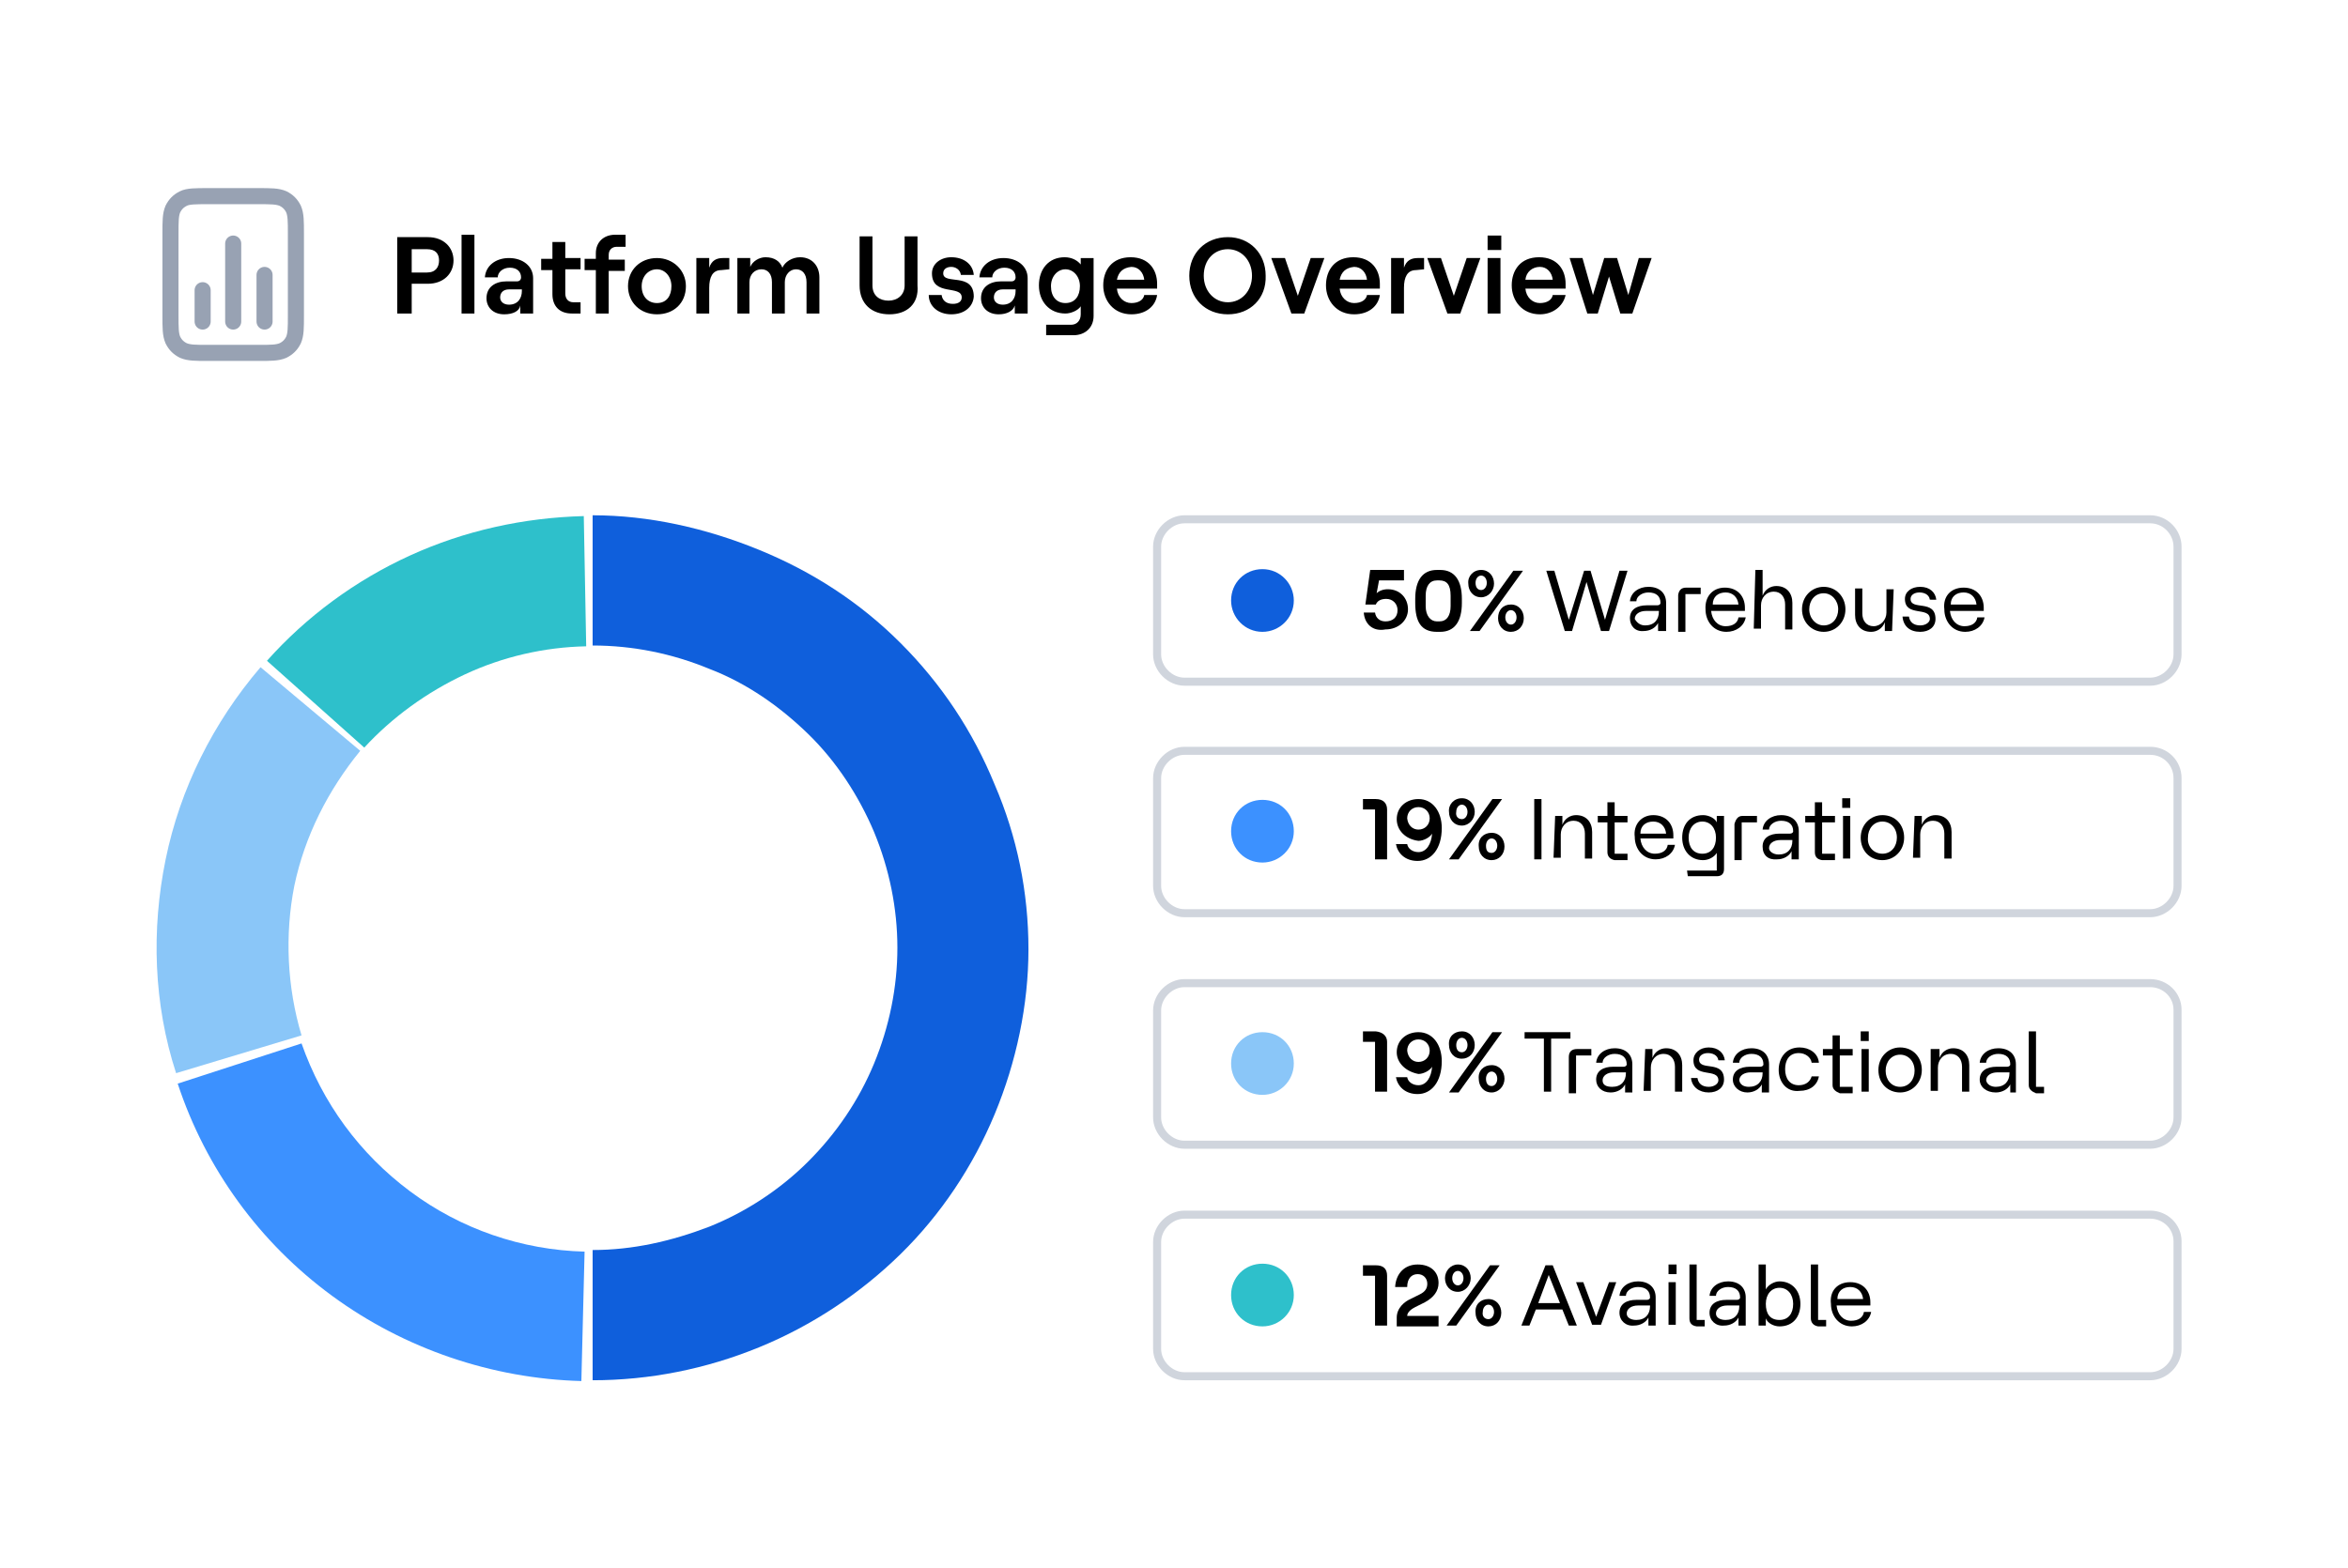 <?xml version="1.0" encoding="UTF-8"?>
<!-- Generator: Adobe Illustrator 27.3.1, SVG Export Plug-In . SVG Version: 6.00 Build 0)  -->
<svg xmlns="http://www.w3.org/2000/svg" xmlns:xlink="http://www.w3.org/1999/xlink" version="1.1" id="Layer_1" x="0px" y="0px" viewBox="0 0 292 195" style="enable-background:new 0 0 292 195;" xml:space="preserve">
<style type="text/css">
	.st0{fill:#FFFFFF;}
	.st1{fill:none;stroke:#98A2B3;stroke-width:2;stroke-linecap:round;stroke-linejoin:round;}
	.st2{fill:none;}
	.st3{fill:#8AC6F8;}
	.st4{fill:#2EC0CB;}
	.st5{fill:#0F5FDC;}
	.st6{fill:#3C91FF;}
	.st7{fill:none;stroke:#D0D5DD;}
</style>
<rect class="st0" width="292" height="195"></rect>
<path class="st1" d="M25.2,36.1V40 M32.9,34.2V40 M29,30.3V40 M36.8,29.1v10.1c0,1.6,0,2.4-0.3,3.1c-0.3,0.6-0.7,1-1.3,1.3  c-0.7,0.3-1.5,0.3-3.1,0.3h-6.2c-1.6,0-2.4,0-3.1-0.3c-0.6-0.3-1-0.7-1.3-1.3c-0.3-0.7-0.3-1.5-0.3-3.1V29.1c0-1.6,0-2.4,0.3-3.1  c0.3-0.6,0.7-1,1.3-1.3c0.6-0.3,1.5-0.3,3.1-0.3h6.2c1.6,0,2.4,0,3.1,0.3c0.6,0.3,1,0.7,1.3,1.3C36.8,26.7,36.8,27.5,36.8,29.1z"></path>
<path d="M49.4,39v-9.5h3.8c2,0,3.2,1.3,3.2,2.9c0,1.6-1.2,2.9-3.2,2.9h-2V39H49.4z M51.2,33.9h1.9c1.1,0,1.5-0.7,1.5-1.5  S54.2,31,53.1,31h-1.9V33.9z M57.4,39v-9.8h1.6V39H57.4z M62.7,39.1c-1.4,0-2.2-0.9-2.2-2c0-1.4,1.1-2.1,2.5-2.1h1.3  c0.3,0,0.5-0.2,0.5-0.5c0-0.7-0.5-1.2-1.4-1.2c-0.9,0-1.5,0.6-1.5,1.2h-1.6c0.1-1.4,1.3-2.4,3-2.4c1.7,0,3,1,3,2.5V39h-1.6v-1  C64.6,38.7,63.8,39.1,62.7,39.1z M62.2,37c0,0.5,0.4,0.9,1.1,0.9c1.1,0,1.6-0.8,1.6-1.7V36h-1.6C62.6,36,62.2,36.4,62.2,37z   M68.7,30.1h1.6v2h1.9v1.4h-1.9v3c0,0.7,0.4,1.1,1,1.1h0.9V39h-1.1c-1.5,0-2.4-0.9-2.4-2.4v-3h-1.4v-1.4h1.4V30.1z M74.1,39v-5.4  h-1.4v-1.4h1.4v-0.7c0-1.4,1-2.3,2.4-2.3h1.3v1.5h-1.1c-0.6,0-1,0.4-1,1v0.6h2v1.4h-2V39H74.1z M81.7,39.1c-2.1,0-3.6-1.5-3.6-3.5  c0-2,1.5-3.5,3.6-3.5c2,0,3.6,1.5,3.6,3.5C85.3,37.7,83.8,39.1,81.7,39.1z M79.8,35.6c0,1.3,0.8,2.1,1.9,2.1c1.2,0,1.8-0.9,1.8-2.1  s-0.8-2.1-1.8-2.1C80.6,33.5,79.8,34.4,79.8,35.6z M89.7,33.6c-1.1,0-1.5,0.9-1.5,2.2V39h-1.6v-6.9h1.6v1.2c0.3-0.9,0.9-1.2,1.7-1.2  h0.8v1.4L89.7,33.6L89.7,33.6z M91.7,39v-6.9h1.6v1.1c0.3-0.7,1.1-1.2,1.9-1.2c1.1,0,1.8,0.5,2.1,1.3c0.3-0.7,1.2-1.3,2.2-1.3  c1.5,0,2.4,1.1,2.4,2.5V39h-1.6v-3.9c0-1-0.5-1.6-1.3-1.6c-0.8,0-1.4,0.7-1.4,1.6V39h-1.6v-3.9c0-1-0.5-1.6-1.3-1.6  c-0.9,0-1.5,0.7-1.5,1.6V39H91.7z M110.6,39.1c-2.2,0-3.7-1.3-3.7-3.6v-6.1h1.6v6.1c0,1.3,0.9,1.9,2,1.9s2-0.7,2-1.9v-6.1h1.6v6.1  C114.3,37.8,112.8,39.1,110.6,39.1z M118.3,39.1c-1.6,0-2.8-1-2.8-2.4h1.6c0.1,0.7,0.6,1.1,1.4,1.1c0.7,0,1.1-0.3,1.1-0.8  c0-1.6-3.7-0.1-3.7-3c0-1.2,1.1-2,2.4-2c1.6,0,2.7,0.9,2.8,2.2h-1.6c-0.1-0.7-0.7-1-1.2-1c-0.6,0-1,0.3-1,0.8c0,1.5,3.8-0.2,3.8,2.9  C121,38.2,119.9,39.1,118.3,39.1z M124.2,39.1c-1.4,0-2.2-0.9-2.2-2c0-1.4,1.1-2.1,2.5-2.1h1.3c0.3,0,0.5-0.2,0.5-0.5  c0-0.7-0.5-1.2-1.4-1.2c-0.9,0-1.5,0.6-1.5,1.2h-1.6c0.1-1.4,1.3-2.4,3-2.4c1.7,0,3,1,3,2.5V39h-1.6v-1  C126,38.7,125.2,39.1,124.2,39.1z M123.6,37c0,0.5,0.4,0.9,1.1,0.9c1.1,0,1.6-0.8,1.6-1.7V36h-1.6C124,36,123.6,36.4,123.6,37z   M130.1,41.8v-1.4h3.1c0.7,0,1.2-0.5,1.2-1.3v-1c-0.3,0.5-1.2,0.9-1.9,0.9c-2,0-3.3-1.5-3.3-3.5c0-2,1.2-3.5,3.2-3.5  c0.9,0,1.6,0.4,2,0.9v-0.8h1.6v7.2c0,1.5-1.1,2.4-2.5,2.4H130.1z M130.7,35.6c0,1.3,0.7,2.1,1.8,2.1c1.2,0,1.8-0.9,1.8-2.1  s-0.8-2.1-1.8-2.1S130.7,34.4,130.7,35.6z M140.7,39.1c-2.2,0-3.5-1.7-3.5-3.6s1.1-3.5,3.4-3.5c2.3,0,3.3,1.6,3.3,3.3  c0,0.2,0,0.4,0,0.6h-5c0.1,1.1,0.9,1.8,1.8,1.8c0.9,0,1.5-0.4,1.6-1h1.6C143.7,38.1,142.5,39.1,140.7,39.1z M138.9,34.8h3.4  c-0.1-0.9-0.7-1.6-1.6-1.6C139.7,33.3,139.1,33.8,138.9,34.8z M152.7,39.1c-2.8,0-4.8-2-4.8-4.8s2-4.8,4.8-4.8c2.7,0,4.7,2,4.7,4.8  C157.5,37.1,155.5,39.1,152.7,39.1z M149.7,34.3c0,1.9,1.3,3.3,3,3.3s3-1.4,3-3.3s-1.3-3.3-3-3.3C151,31,149.7,32.3,149.7,34.3z   M160.6,39l-2.5-6.9h1.7l1.6,4.7l1.6-4.7h1.7l-2.5,6.9H160.6z M168.4,39.1c-2.2,0-3.5-1.7-3.5-3.6s1.1-3.5,3.4-3.5s3.3,1.6,3.3,3.3  c0,0.2,0,0.4,0,0.6h-5c0.1,1.1,0.9,1.8,1.8,1.8c0.9,0,1.5-0.4,1.6-1h1.6C171.4,38.1,170.2,39.1,168.4,39.1z M166.6,34.8h3.4  c-0.1-0.9-0.7-1.6-1.6-1.6C167.4,33.3,166.8,33.8,166.6,34.8z M176.1,33.6c-1.1,0-1.5,0.9-1.5,2.2V39H173v-6.9h1.6v1.2  c0.3-0.9,0.9-1.2,1.7-1.2h0.8v1.4L176.1,33.6L176.1,33.6z M180,39l-2.5-6.9h1.7l1.6,4.7l1.6-4.7h1.7l-2.5,6.9H180z M185,39v-6.9h1.6  V39H185z M185,31.1v-1.8h1.7v1.8H185z M191.5,39.1c-2.2,0-3.5-1.7-3.5-3.6s1.1-3.5,3.4-3.5s3.3,1.6,3.3,3.3c0,0.2,0,0.4,0,0.6h-5  c0.1,1.1,0.9,1.8,1.8,1.8c0.9,0,1.5-0.4,1.6-1h1.6C194.4,38.1,193.1,39.1,191.5,39.1z M189.7,34.8h3.4c-0.1-0.9-0.7-1.6-1.6-1.6  S189.8,33.8,189.7,34.8z M197.4,39l-2.2-6.9h1.6l1.3,4.6l1.4-4.6h1.6l1.4,4.6l1.3-4.6h1.6L203,39h-1.5l-1.4-4.6l-1.4,4.6H197.4z"></path>
<rect x="19.4" y="64.1" class="st2" width="251.9" height="107.5"></rect>
<path class="st0" d="M271.3,64.1H19.4v107.5h251.9V64.1z"></path>
<path class="st3" d="M32.4,83c-5.9,6.9-10,15.1-11.8,23.9c-1.8,8.8-1.5,18,1.3,26.6l15.6-4.7c-1.8-6-2.1-12.5-0.9-18.6  c1.3-6.2,4.2-11.9,8.2-16.8L32.4,83L32.4,83z"></path>
<path class="st4" d="M33.2,82.2c4.9-5.5,11-10,17.8-13.1c6.8-3.1,14.1-4.7,21.6-4.9l0.3,16.2c-5.2,0.1-10.4,1.3-15.1,3.5  s-9,5.3-12.5,9.1L33.2,82.2L33.2,82.2z"></path>
<path class="st5" d="M73.7,171.7c7.1,0,14.1-1.4,20.7-4.1S107,160.9,112,156c5-4.9,9-10.9,11.7-17.4c2.7-6.5,4.2-13.6,4.2-20.5  c0-7.1-1.4-14-4.2-20.5C121,91,117.1,85.1,112,80s-11-8.9-17.6-11.6s-13.7-4.3-20.7-4.3v16.2c5,0,9.9,1,14.5,2.9  c4.7,1.8,8.8,4.7,12.3,8.1s6.3,7.7,8.2,12.2c1.9,4.6,2.9,9.5,2.9,14.4s-1,9.8-2.9,14.4c-1.9,4.6-4.7,8.7-8.2,12.2  c-3.5,3.5-7.8,6.3-12.3,8.1c-4.7,1.8-9.5,2.9-14.5,2.9V171.7z"></path>
<path class="st6" d="M22.1,134.8c3.5,10.6,10.2,19.8,19.2,26.4c9,6.6,19.9,10.3,31,10.6l0.4-16.1c-7.8-0.2-15.4-2.8-21.7-7.5  s-10.9-11-13.5-18.4L22.1,134.8L22.1,134.8z"></path>
<path class="st5" d="M157,78.6c2.1,0,3.9-1.7,3.9-3.9c0-2.1-1.7-3.9-3.9-3.9s-3.9,1.7-3.9,3.9C153.1,76.8,154.8,78.6,157,78.6z"></path>
<path class="st7" d="M267.4,64.6H147.3c-1.8,0-3.4,1.6-3.4,3.4v13.4c0,1.8,1.6,3.4,3.4,3.4h120.1c1.8,0,3.4-1.6,3.4-3.4V68  C270.8,66.2,269.3,64.6,267.4,64.6z"></path>
<path class="st6" d="M157,107.3c2.1,0,3.9-1.7,3.9-3.9s-1.7-3.9-3.9-3.9s-3.9,1.7-3.9,3.9S154.8,107.3,157,107.3z"></path>
<path class="st7" d="M267.4,93.4H147.3c-1.8,0-3.4,1.6-3.4,3.4v13.4c0,1.8,1.6,3.4,3.4,3.4h120.1c1.8,0,3.4-1.6,3.4-3.4V96.8  C270.8,94.9,269.3,93.4,267.4,93.4z"></path>
<path class="st3" d="M157,136.2c2.1,0,3.9-1.7,3.9-3.9s-1.7-3.9-3.9-3.9s-3.9,1.7-3.9,3.9S154.8,136.2,157,136.2z"></path>
<path class="st7" d="M267.4,122.3H147.3c-1.8,0-3.4,1.6-3.4,3.4V139c0,1.8,1.6,3.4,3.4,3.4h120.1c1.8,0,3.4-1.6,3.4-3.4v-13.4  C270.8,123.8,269.3,122.3,267.4,122.3z"></path>
<path class="st4" d="M157,165c2.1,0,3.9-1.7,3.9-3.9s-1.7-3.9-3.9-3.9s-3.9,1.7-3.9,3.9S154.8,165,157,165z"></path>
<path class="st7" d="M267.4,151.1H147.3c-1.8,0-3.4,1.6-3.4,3.4v13.3c0,1.8,1.6,3.4,3.4,3.4h120.1c1.8,0,3.4-1.6,3.4-3.4v-13.4  C270.8,152.6,269.3,151.1,267.4,151.1z"></path>
<g>
	<path d="M169.6,76.2h1.4c0.1,0.7,0.6,1.1,1.3,1.1c0.9,0,1.5-0.5,1.5-1.4c0-0.8-0.6-1.4-1.4-1.4c-0.6,0-1.1,0.2-1.3,0.7h-1.3   l0.6-4.3h4.2v1.3h-3.1l-0.3,1.6c0.3-0.3,0.8-0.5,1.4-0.5c1.5,0,2.5,1.1,2.5,2.5s-1.2,2.5-2.8,2.5C170.7,78.6,169.7,77.6,169.6,76.2   z"></path>
	<path d="M176,75v-0.5c0-2.3,0.9-3.6,2.7-3.6h0.4c1.8,0,2.7,1.3,2.7,3.6V75c0,2.3-0.9,3.6-2.7,3.6h-0.4C176.7,78.6,176,77.3,176,75z    M178.7,77.3h0.3c0.9,0,1.4-0.7,1.4-1.9v-1.3c0-1.4-0.5-1.9-1.4-1.9h-0.3c-0.9,0-1.4,0.7-1.4,1.9v1.3   C177.3,76.6,177.9,77.3,178.7,77.3z"></path>
	<path d="M184.2,70.9c1,0,1.6,0.8,1.6,1.7s-0.7,1.7-1.6,1.7c-1,0-1.6-0.8-1.6-1.7C182.5,71.7,183.2,70.9,184.2,70.9z M188.2,71h1.2   l-5.4,7.5h-1.2L188.2,71z M184.2,73.4c0.4,0,0.7-0.4,0.7-0.9s-0.3-0.9-0.7-0.9s-0.7,0.4-0.7,0.9C183.5,73.1,183.8,73.4,184.2,73.4z    M187.9,75.2c1,0,1.6,0.8,1.6,1.7c0,1-0.7,1.7-1.6,1.7c-1,0-1.6-0.8-1.6-1.7C186.3,75.9,186.9,75.2,187.9,75.2z M187.9,77.7   c0.4,0,0.7-0.4,0.7-0.9c0-0.5-0.3-0.9-0.7-0.9s-0.7,0.4-0.7,0.9C187.2,77.3,187.5,77.7,187.9,77.7z"></path>
	<path d="M192.3,71h1l1.8,6.1L197,71h0.8l1.8,6.1l1.8-6.1h1l-2.3,7.5h-1l-1.8-6.1l-1.8,6.1h-0.9L192.3,71z"></path>
	<path d="M202.7,76.9c0-1.1,0.9-1.6,2.1-1.6h1.3c0.2,0,0.4-0.1,0.4-0.3c0-0.8-0.5-1.3-1.5-1.3c-0.8,0-1.5,0.5-1.5,1.1h-0.8   c0.1-1.1,1.1-1.8,2.3-1.8c1.4,0,2.2,0.8,2.2,2v3.5h-1v-1c-0.3,0.6-1,1-1.8,1C203.4,78.6,202.7,77.9,202.7,76.9z M204.6,77.8   c1.1,0,1.7-0.7,1.7-1.7V76h-1.6c-0.8,0-1.4,0.4-1.4,1C203.6,77.5,204,77.8,204.6,77.8z"></path>
	<path d="M209.7,73.1h1.8v0.8h-1.9v4.7h-0.9V74C208.8,73.4,209.1,73.1,209.7,73.1z"></path>
	<path d="M214.5,73.1c1.6,0,2.5,1.1,2.5,2.5c0,0.1,0,0.3,0,0.4h-4.2c0.1,1.1,0.8,1.9,1.8,1.9c0.9,0,1.5-0.4,1.6-1.1h0.9   c-0.2,1.1-1.2,1.8-2.4,1.8c-1.6,0-2.6-1.3-2.6-2.8C212,74.2,213,73.1,214.5,73.1z M216.2,75.2c-0.1-0.9-0.7-1.5-1.6-1.5   c-0.9,0-1.6,0.5-1.6,1.5H216.2z"></path>
	<path d="M218.3,70.9h0.9v3.2c0.3-0.8,1-1.2,1.7-1.2c1.3,0,2,0.9,2,2.1v3.3h-0.9v-3.1c0-0.9-0.5-1.6-1.4-1.6c-1,0-1.6,0.8-1.6,1.7   v2.9h-0.9L218.3,70.9L218.3,70.9z"></path>
	<path d="M224.1,75.8c0-1.6,1.2-2.8,2.7-2.8s2.7,1.2,2.7,2.8s-1.2,2.8-2.7,2.8S224.1,77.4,224.1,75.8z M226.8,77.8   c1.1,0,1.8-0.9,1.8-2s-0.8-2-1.8-2c-1.1,0-1.8,0.9-1.8,2S225.8,77.8,226.8,77.8z"></path>
	<path d="M235.3,78.5h-0.9v-1.1c-0.3,0.8-1,1.2-1.7,1.2c-1.3,0-2-0.9-2-2.1v-3.3h0.9v3.1c0,0.9,0.5,1.6,1.4,1.6s1.6-0.8,1.6-1.7   v-2.9h0.9L235.3,78.5L235.3,78.5z"></path>
	<path d="M236.6,76.7h0.8c0.1,0.7,0.6,1.1,1.4,1.1c0.7,0,1.2-0.4,1.2-0.8c0-1.6-3.1-0.2-3.1-2.5c0-0.9,0.8-1.5,1.9-1.5   c1.2,0,1.9,0.7,2,1.6H240c-0.1-0.7-0.8-0.9-1.3-0.9c-0.6,0-1.1,0.3-1.1,0.8c0,1.5,3.1,0,3.1,2.5c0,1-0.8,1.6-1.9,1.6   C237.5,78.6,236.7,77.9,236.6,76.7z"></path>
	<path d="M244.2,73.1c1.6,0,2.5,1.1,2.5,2.5c0,0.1,0,0.3,0,0.4h-4.2c0.1,1.1,0.8,1.9,1.8,1.9c0.9,0,1.5-0.4,1.6-1.1h0.9   c-0.2,1.1-1.2,1.8-2.4,1.8c-1.6,0-2.6-1.3-2.6-2.8C241.6,74.2,242.6,73.1,244.2,73.1z M245.8,75.2c-0.1-0.9-0.7-1.5-1.6-1.5   c-0.9,0-1.6,0.5-1.6,1.5H245.8z"></path>
</g>
<g>
	<path d="M172.5,100.7v6.2H171v-6.2h-1.5v-1.3h1.6C172,99.4,172.5,99.9,172.5,100.7z"></path>
	<path d="M173.7,101.9c0-1.5,1.2-2.5,2.7-2.5c1.8,0,2.9,1.6,2.9,3.6c0,2.6-1.3,4.1-3,4.1c-1.6,0-2.5-1-2.7-2.1h1.4   c0.1,0.6,0.7,1,1.4,1c1,0,1.6-1,1.7-2.3c-0.3,0.5-1.1,0.9-1.7,0.9C174.8,104.4,173.7,103.3,173.7,101.9z M176.4,103.2   c0.8,0,1.4-0.6,1.4-1.4c0-0.8-0.6-1.4-1.4-1.4s-1.4,0.6-1.4,1.4C175.1,102.7,175.7,103.2,176.4,103.2z"></path>
	<path d="M181.8,99.3c1,0,1.6,0.8,1.6,1.7s-0.7,1.7-1.6,1.7c-1,0-1.6-0.8-1.6-1.7C180.1,100.1,180.8,99.3,181.8,99.3z M185.6,99.4   h1.2l-5.4,7.5h-1.2L185.6,99.4z M181.8,101.9c0.4,0,0.7-0.4,0.7-0.9s-0.3-0.9-0.7-0.9s-0.7,0.4-0.7,0.9   C181,101.5,181.3,101.9,181.8,101.9z M185.5,103.6c1,0,1.6,0.8,1.6,1.7c0,1-0.7,1.7-1.6,1.7c-1,0-1.6-0.8-1.6-1.7   C183.8,104.3,184.5,103.6,185.5,103.6z M185.5,106.1c0.4,0,0.7-0.4,0.7-0.9c0-0.5-0.3-0.9-0.7-0.9s-0.7,0.4-0.7,0.9   C184.8,105.8,185,106.1,185.5,106.1z"></path>
	<path d="M190.8,99.4h0.9v7.5h-0.9V99.4z"></path>
	<path d="M193.4,101.5h0.9v1.1c0.3-0.8,1-1.2,1.7-1.2c1.3,0,2,0.9,2,2.1v3.3h-0.9v-3.1c0-0.9-0.5-1.6-1.4-1.6c-1,0-1.6,0.8-1.6,1.7   v2.9h-0.9L193.4,101.5L193.4,101.5z"></path>
	<path d="M199.9,106v-3.7h-1.2v-0.8h1.2v-1.7h0.9v1.7h1.6v0.8h-1.6v3.9h1.6v0.8h-1.6C200.3,106.9,199.9,106.6,199.9,106z"></path>
	<path d="M205.6,101.4c1.6,0,2.5,1.1,2.5,2.5c0,0.1,0,0.3,0,0.4H204c0.1,1.1,0.8,1.9,1.8,1.9c0.9,0,1.5-0.4,1.6-1.1h0.9   c-0.2,1.1-1.2,1.8-2.4,1.8c-1.6,0-2.6-1.3-2.6-2.8C203.1,102.6,204.1,101.4,205.6,101.4z M207.2,103.7c-0.1-0.9-0.7-1.5-1.6-1.5   c-0.9,0-1.6,0.5-1.6,1.5H207.2z"></path>
	<path d="M209.8,108.3h3.7v-2.2c-0.3,0.5-1,0.9-1.7,0.9c-1.6,0-2.6-1.2-2.6-2.8c0-1.6,0.9-2.8,2.6-2.8c0.7,0,1.5,0.4,1.7,0.9v-0.8   h0.9v6.6c0,0.6-0.3,0.9-0.9,0.9h-3.6L209.8,108.3L209.8,108.3z M211.7,106.2c1.1,0,1.7-0.8,1.7-2s-0.7-2-1.7-2s-1.7,0.8-1.7,2   S210.6,106.2,211.7,106.2z"></path>
	<path d="M216.7,101.5h1.8v0.8h-1.9v4.7h-0.9v-4.5C215.9,101.8,216.2,101.5,216.7,101.5z"></path>
	<path d="M219.2,105.3c0-1.1,0.9-1.6,2.1-1.6h1.3c0.2,0,0.4-0.1,0.4-0.3c0-0.8-0.5-1.3-1.5-1.3c-0.8,0-1.5,0.5-1.5,1.1h-0.8   c0.1-1.1,1.1-1.8,2.3-1.8c1.4,0,2.2,0.8,2.2,2v3.5h-0.9v-1c-0.3,0.6-1,1-1.8,1C219.9,107,219.2,106.4,219.2,105.3z M221.2,106.3   c1.1,0,1.7-0.7,1.7-1.7v-0.1h-1.5c-0.8,0-1.4,0.4-1.4,1C220,105.9,220.5,106.3,221.2,106.3z"></path>
	<path d="M225.7,106v-3.7h-1.2v-0.8h1.2v-1.7h0.9v1.7h1.6v0.8h-1.6v3.9h1.6v0.8h-1.6C226,106.9,225.7,106.6,225.7,106z"></path>
	<path d="M229.1,99.3h1v1.2h-1V99.3z M229.2,101.5h0.9v5.3h-0.9V101.5z"></path>
	<path d="M231.4,104.2c0-1.6,1.2-2.8,2.7-2.8c1.6,0,2.7,1.2,2.7,2.8s-1.2,2.8-2.7,2.8C232.5,107,231.4,105.8,231.4,104.2z    M234.1,106.2c1.1,0,1.8-0.9,1.8-2c0-1.2-0.8-2-1.8-2c-1.1,0-1.8,0.9-1.8,2C232.2,105.3,233,106.2,234.1,106.2z"></path>
	<path d="M238.1,101.5h0.9v1.1c0.3-0.8,1-1.2,1.7-1.2c1.3,0,2,0.9,2,2.1v3.3h-0.9v-3.1c0-0.9-0.5-1.6-1.4-1.6c-1,0-1.6,0.8-1.6,1.7   v2.9h-0.9L238.1,101.5L238.1,101.5z"></path>
</g>
<g>
	<path d="M172.5,129.6v6.2H171v-6.2h-1.5v-1.3h1.6C172,128.4,172.5,128.9,172.5,129.6z"></path>
	<path d="M173.7,130.9c0-1.5,1.2-2.5,2.7-2.5c1.8,0,2.9,1.6,2.9,3.6c0,2.6-1.3,4.1-3,4.1c-1.6,0-2.5-1-2.7-2.1h1.4   c0.1,0.6,0.7,1,1.4,1c1,0,1.6-1,1.7-2.3c-0.3,0.5-1.1,0.9-1.7,0.9C174.8,133.3,173.7,132.2,173.7,130.9z M176.4,132.1   c0.8,0,1.4-0.6,1.4-1.4s-0.6-1.4-1.4-1.4s-1.4,0.6-1.4,1.4C175.1,131.6,175.7,132.1,176.4,132.1z"></path>
	<path d="M181.8,128.3c1,0,1.6,0.8,1.6,1.7c0,1-0.7,1.7-1.6,1.7c-1,0-1.6-0.8-1.6-1.7C180.1,129,180.8,128.3,181.8,128.3z    M185.6,128.4h1.2l-5.4,7.5h-1.2L185.6,128.4z M181.8,130.9c0.4,0,0.7-0.4,0.7-0.9c0-0.5-0.3-0.9-0.7-0.9s-0.7,0.4-0.7,0.9   C181.1,130.5,181.3,130.9,181.8,130.9z M185.5,132.5c1,0,1.6,0.8,1.6,1.7s-0.7,1.7-1.6,1.7c-1,0-1.6-0.8-1.6-1.7   C183.8,133.2,184.5,132.5,185.5,132.5z M185.5,135.1c0.4,0,0.7-0.4,0.7-0.9c0-0.5-0.3-0.9-0.7-0.9s-0.7,0.4-0.7,0.9   C184.8,134.7,185,135.1,185.5,135.1z"></path>
	<path d="M192,129.2h-2.4v-0.8h5.7v0.8h-2.4v6.6H192V129.2z"></path>
	<path d="M196.1,130.5h1.8v0.8H196v4.7h-0.9v-4.5C195.1,130.8,195.5,130.5,196.1,130.5z"></path>
	<path d="M198.5,134.3c0-1.1,0.9-1.6,2.1-1.6h1.3c0.2,0,0.4-0.1,0.4-0.3c0-0.8-0.5-1.3-1.5-1.3c-0.8,0-1.5,0.5-1.5,1.1h-0.8   c0.1-1.1,1.1-1.8,2.3-1.8c1.4,0,2.2,0.8,2.2,2v3.5h-0.9v-1c-0.3,0.6-1,1-1.8,1C199.2,135.9,198.5,135.2,198.5,134.3z M200.5,135.2   c1.1,0,1.7-0.7,1.7-1.7v-0.1h-1.5c-0.8,0-1.4,0.4-1.4,1S199.8,135.2,200.5,135.2z"></path>
	<path d="M204.6,130.5h0.9v1.1c0.3-0.8,1-1.2,1.7-1.2c1.3,0,2,0.9,2,2.1v3.3h-0.9v-3.1c0-0.9-0.5-1.6-1.4-1.6c-1,0-1.6,0.8-1.6,1.7   v2.9h-0.9L204.6,130.5L204.6,130.5z"></path>
	<path d="M210.3,134.1h0.8c0.1,0.7,0.6,1.1,1.4,1.1c0.7,0,1.2-0.4,1.2-0.8c0-1.6-3.1-0.2-3.1-2.5c0-0.9,0.8-1.6,1.9-1.6   c1.2,0,1.9,0.7,2,1.6h-0.8c-0.1-0.7-0.8-0.9-1.3-0.9c-0.6,0-1.1,0.3-1.1,0.8c0,1.5,3.1,0,3.1,2.5c0,1-0.8,1.6-1.9,1.6   C211.3,135.9,210.4,135.2,210.3,134.1z"></path>
	<path d="M215.5,134.3c0-1.1,0.9-1.6,2.1-1.6h1.3c0.2,0,0.4-0.1,0.4-0.3c0-0.8-0.5-1.3-1.5-1.3c-0.8,0-1.5,0.5-1.5,1.1h-0.8   c0.1-1.1,1.1-1.8,2.3-1.8c1.4,0,2.2,0.8,2.2,2v3.5h-0.9v-1c-0.3,0.6-1,1-1.8,1C216.3,135.9,215.5,135.2,215.5,134.3z M217.5,135.2   c1.1,0,1.7-0.7,1.7-1.7v-0.1h-1.5c-0.8,0-1.4,0.4-1.4,1C216.4,134.9,216.8,135.2,217.5,135.2z"></path>
	<path d="M221.2,133.1c0-1.5,0.9-2.8,2.6-2.8c1.2,0,2.3,0.7,2.4,1.9h-0.9c-0.1-0.7-0.8-1.2-1.6-1.2c-1.2,0-1.7,0.9-1.7,2   c0,1.2,0.6,2,1.7,2c0.8,0,1.4-0.4,1.6-1.1h0.9c-0.2,1.1-1.1,1.8-2.4,1.8C222.2,135.9,221.2,134.6,221.2,133.1z"></path>
	<path d="M227.9,135v-3.7h-1.2v-0.8h1.2v-1.7h0.9v1.7h1.6v0.8h-1.6v3.9h1.6v0.8h-1.6C228.3,135.8,227.9,135.5,227.9,135z"></path>
	<path d="M231.4,128.3h1v1.2h-1V128.3z M231.5,130.5h0.9v5.3h-0.9V130.5z"></path>
	<path d="M233.6,133.1c0-1.6,1.2-2.8,2.7-2.8c1.6,0,2.7,1.2,2.7,2.8c0,1.6-1.2,2.8-2.7,2.8C234.8,135.9,233.6,134.8,233.6,133.1z    M236.3,135.2c1.1,0,1.8-0.9,1.8-2c0-1.2-0.8-2-1.8-2c-1.1,0-1.8,0.9-1.8,2C234.5,134.3,235.2,135.2,236.3,135.2z"></path>
	<path d="M240.3,130.5h0.9v1.1c0.3-0.8,1-1.2,1.7-1.2c1.3,0,2,0.9,2,2.1v3.3h-0.9v-3.1c0-0.9-0.5-1.6-1.4-1.6c-1,0-1.6,0.8-1.6,1.7   v2.9h-0.9V130.5z"></path>
	<path d="M246.2,134.3c0-1.1,0.9-1.6,2.1-1.6h1.3c0.2,0,0.4-0.1,0.4-0.3c0-0.8-0.5-1.3-1.5-1.3c-0.8,0-1.5,0.5-1.5,1.1h-0.8   c0.1-1.1,1.1-1.8,2.3-1.8c1.4,0,2.2,0.8,2.2,2v3.5H250v-1c-0.3,0.6-1,1-1.8,1C247,135.9,246.2,135.2,246.2,134.3z M248.2,135.2   c1.1,0,1.7-0.7,1.7-1.7v-0.1h-1.5c-0.8,0-1.4,0.4-1.4,1C247.1,134.9,247.6,135.2,248.2,135.2z"></path>
	<path d="M252.3,135v-6.7h0.9v6.9h1v0.8h-1C252.7,135.8,252.3,135.5,252.3,135z"></path>
</g>
<g>
	<path d="M172.5,158.7v6.2H171v-6.2h-1.5v-1.3h1.6C172,157.4,172.5,157.8,172.5,158.7z"></path>
	<path d="M176.3,157.3c1.6,0,2.6,0.9,2.6,2.3c0,1-0.6,1.8-1.7,2.4l-1.2,0.6c-0.4,0.2-1,0.6-1,1.1h3.9v1.3h-5.2v-1.1   c0-1.2,1-2,1.7-2.3l1.2-0.6c0.6-0.3,0.9-0.7,0.9-1.3c0-0.7-0.5-1.2-1.2-1.2c-0.8,0-1.3,0.6-1.3,1.6h-1.5   C173.6,158.4,174.7,157.3,176.3,157.3z"></path>
	<path d="M181.3,157.3c1,0,1.6,0.8,1.6,1.7s-0.7,1.7-1.6,1.7c-1,0-1.6-0.8-1.6-1.7S180.4,157.3,181.3,157.3z M185.3,157.4h1.2   l-5.4,7.5h-1.2L185.3,157.4z M181.3,159.9c0.4,0,0.7-0.4,0.7-0.9c0-0.5-0.3-0.9-0.7-0.9s-0.7,0.4-0.7,0.9   C180.6,159.5,180.9,159.9,181.3,159.9z M185.1,161.6c1,0,1.6,0.8,1.6,1.7c0,1-0.7,1.7-1.6,1.7c-1,0-1.6-0.8-1.6-1.7   C183.4,162.3,184.1,161.6,185.1,161.6z M185.1,164.1c0.4,0,0.7-0.4,0.7-0.9s-0.3-0.9-0.7-0.9s-0.7,0.4-0.7,0.9   C184.3,163.7,184.6,164.1,185.1,164.1z"></path>
	<path d="M192.2,157.4h0.9l3,7.5h-1l-0.8-2h-3.3l-0.8,2h-1L192.2,157.4z M191.3,162.1h2.7l-1.4-3.5L191.3,162.1z"></path>
	<path d="M196,159.5h0.9l1.6,4.3l1.6-4.3h0.9l-1.9,5.3H198L196,159.5z"></path>
	<path d="M201.4,163.3c0-1.1,0.9-1.6,2.1-1.6h1.3c0.2,0,0.4-0.1,0.4-0.3c0-0.8-0.5-1.3-1.5-1.3c-0.8,0-1.5,0.5-1.5,1.1h-0.8   c0.1-1.1,1.1-1.8,2.3-1.8c1.4,0,2.2,0.8,2.2,2v3.5h-0.9v-1c-0.3,0.6-1,1-1.8,1C202.2,165,201.4,164.3,201.4,163.3z M203.5,164.2   c1.1,0,1.7-0.7,1.7-1.7v-0.1h-1.5c-0.8,0-1.4,0.4-1.4,1C202.3,163.9,202.8,164.2,203.5,164.2z"></path>
	<path d="M207.5,157.3h1v1.2h-1V157.3z M207.5,159.5h0.9v5.3h-0.9V159.5z"></path>
	<path d="M210.1,164v-6.7h0.9v6.9h1v0.8h-1C210.3,164.9,210.1,164.5,210.1,164z"></path>
	<path d="M212.6,163.3c0-1.1,0.9-1.6,2.1-1.6h1.3c0.2,0,0.4-0.1,0.4-0.3c0-0.8-0.5-1.3-1.5-1.3c-0.8,0-1.5,0.5-1.5,1.1h-0.8   c0.1-1.1,1.1-1.8,2.3-1.8c1.4,0,2.2,0.8,2.2,2v3.5h-0.9v-1c-0.3,0.6-1,1-1.8,1C213.4,165,212.6,164.3,212.6,163.3z M214.6,164.2   c1.1,0,1.7-0.7,1.7-1.7v-0.1h-1.5c-0.8,0-1.4,0.4-1.4,1C213.4,163.9,213.9,164.2,214.6,164.2z"></path>
	<path d="M219.6,164v0.9h-0.9v-7.6h0.9v3.1c0.3-0.6,1.1-1,1.7-1c1.6,0,2.6,1.2,2.6,2.8c0,1.6-0.9,2.8-2.6,2.8   C220.6,165,219.8,164.6,219.6,164z M221.3,164.2c1.1,0,1.7-0.8,1.7-2s-0.7-2-1.7-2s-1.7,0.8-1.7,2S220.1,164.2,221.3,164.2z"></path>
	<path d="M225.2,164v-6.7h0.9v6.9h1v0.8h-1C225.5,164.9,225.2,164.5,225.2,164z"></path>
	<path d="M230.1,159.5c1.6,0,2.5,1.1,2.5,2.5c0,0.1,0,0.3,0,0.4h-4.2c0.1,1.1,0.8,1.9,1.8,1.9c0.9,0,1.5-0.4,1.6-1.1h0.9   c-0.2,1.1-1.2,1.8-2.4,1.8c-1.6,0-2.6-1.3-2.6-2.8C227.5,160.6,228.5,159.5,230.1,159.5z M231.7,161.6c-0.1-0.9-0.7-1.5-1.6-1.5   c-0.9,0-1.6,0.5-1.6,1.5H231.7z"></path>
</g>
</svg>
